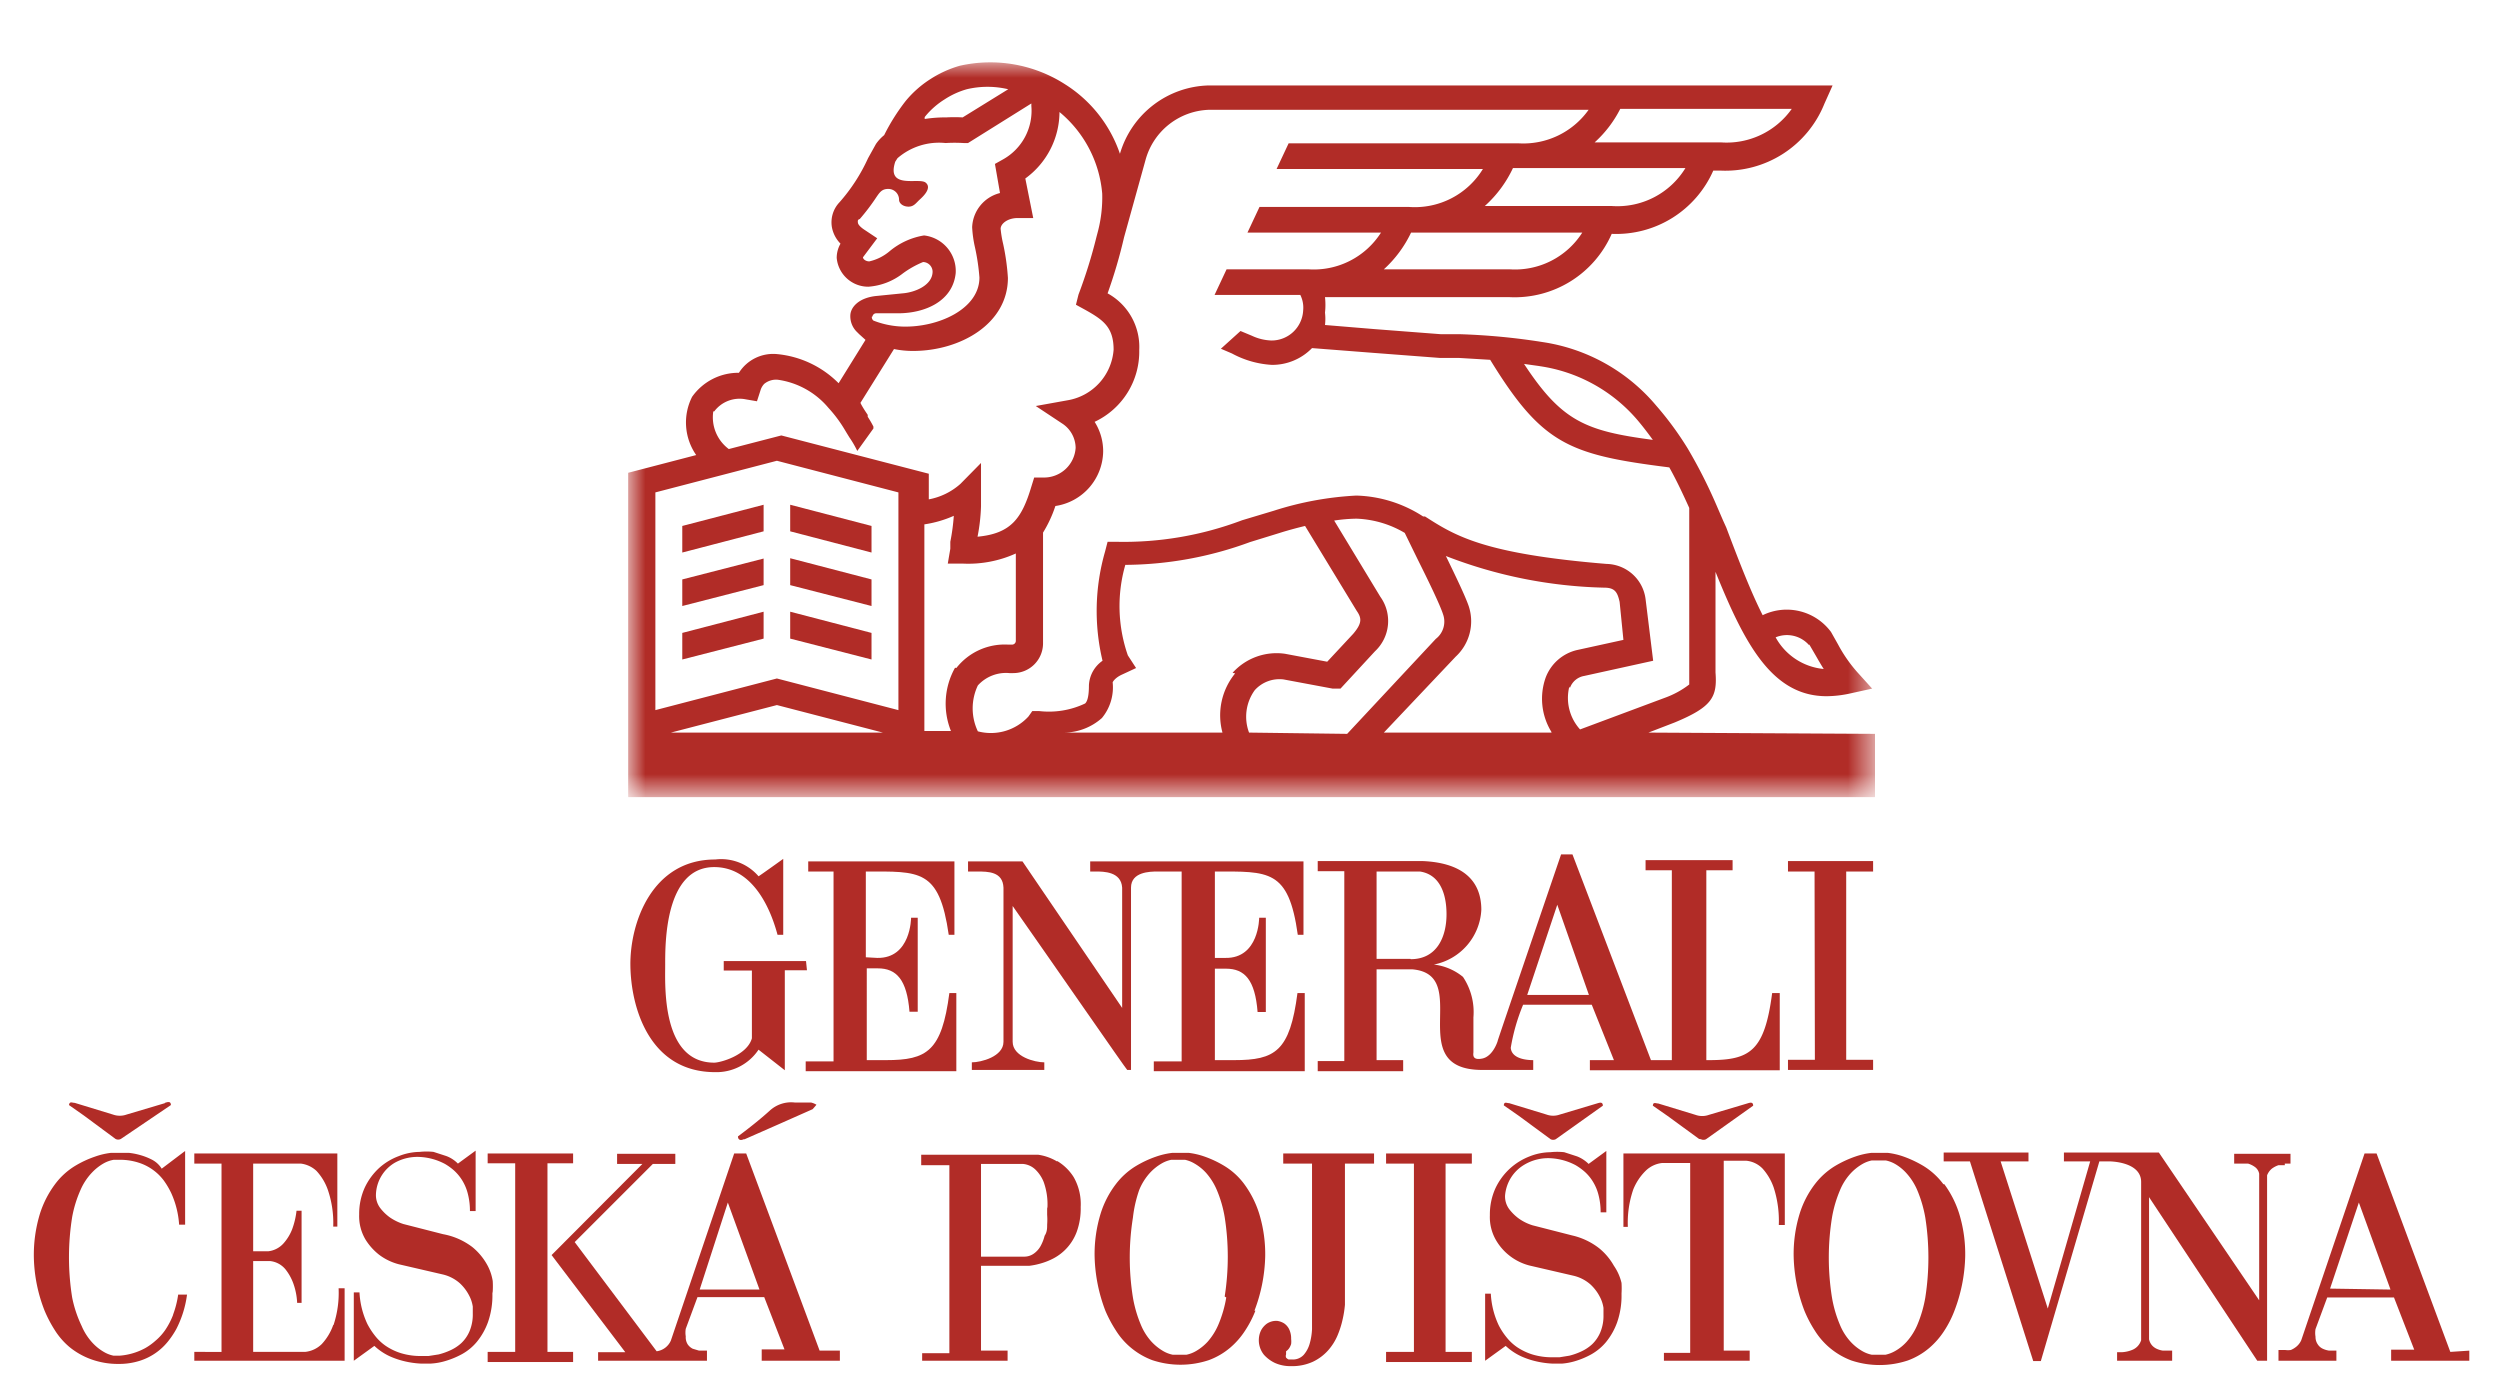 <?xml version="1.0" standalone="no"?>
<!DOCTYPE svg PUBLIC "-//W3C//DTD SVG 1.1//EN" "http://www.w3.org/Graphics/SVG/1.1/DTD/svg11.dtd">
<svg xmlns="http://www.w3.org/2000/svg" xmlns:xlink="http://www.w3.org/1999/xlink" id="Vrstva_1" data-name="Vrstva 1" viewBox="0 0 79 44" width="79" height="44"><defs><style>.cls-1{fill:#fff;}.cls-2{fill:#b12c27;}.cls-3{mask:url(#mask);}</style><mask id="mask" x="19.89" y="1.96" width="39.36" height="23.23" maskUnits="userSpaceOnUse"><g id="mask-2"><polygon id="path-1" class="cls-1" points="19.89 1.96 59.25 1.96 59.25 25.19 19.89 25.19 19.89 1.96"/></g></mask></defs><title>generali-cp</title><g id="logo-_-insurer-_-Generali-2" data-name="logo-/-insurer-/-Generali-2"><g id="Group-62-Copy-2"><g id="Group-62-Copy"><path id="Fill-1" class="cls-2" d="M27.36,30.25V27.54c1.7,0,2.32-.09,2.62,2h.18V27.22H25.54v.32h.8v6h-.88v.31h4.76V31.38H30c-.24,1.84-.71,2.12-2,2.12h-.61V30.6h.35c.59,0,.92.36,1,1.37H29V29h-.21s0,1.29-1.07,1.27"/><path id="Fill-3" class="cls-2" d="M25.47,30.37H22.87v.3h.89v2.14c-.15.54-1,.77-1.19.77-1.67,0-1.55-2.44-1.55-3.09S21,27.4,22.57,27.4c1.13,0,1.73,1.13,2,2.14h.18c0-.42,0-2.4,0-2.4s-.78.56-.78.55a1.56,1.56,0,0,0-1.37-.53c-2,0-2.69,2-2.68,3.33s.59,3.39,2.68,3.39a1.6,1.6,0,0,0,1.37-.71l.83.65V30.66h.7"/><path id="Fill-5" class="cls-2" d="M56,31.38c-.24,1.84-.7,2.12-2,2.12h-.08v-6h.83v-.32H52v.32h.83v6h-.66L49.69,27h-.36s-2,5.86-2,5.88-.15.5-.49.57-.28-.15-.28-.2V32.15a2,2,0,0,0-.33-1.28,1.77,1.77,0,0,0-.92-.39,1.86,1.86,0,0,0,1.5-1.73c0-1-.69-1.49-1.85-1.54H41.64v.32h.84v6h-.84v.32h2.7V33.5h-.84V30.63h1.12c1.95.16-.33,3.18,2.22,3.18h1.61V33.5c-.09,0-.68,0-.71-.39a6.2,6.2,0,0,1,.39-1.36H50.3S51,33.5,51,33.5h-.76v.32h6V31.38ZM44.57,30.3H43.5V27.54h1.37c.8.12.84,1.05.84,1.35,0,.71-.3,1.42-1.13,1.42Zm3.69,1.14.95-2.85,1,2.85Z"/><path id="Fill-7" class="cls-2" d="M38.39,27.54c1.7,0,2.33-.08,2.62,2h.18V27.22H34.45v.32h.18c.24,0,.8,0,.83.51v3.8l-3.15-4.63H30.59v.32h.29c.34,0,.81,0,.83.51v4.87c0,.47-.71.65-1,.65h0v.24H33v-.24c-.3,0-1-.18-1-.65V28.63c1.25,1.78,3.6,5.18,3.62,5.18h.12V28.05c0-.5.6-.51.83-.51h.77v6h-.88v.31h4.77V31.38H41c-.24,1.84-.7,2.12-2,2.12h-.61V30.61h.35c.59,0,.92.35,1,1.37H40V29h-.21s0,1.29-1.07,1.27h-.33"/><polyline id="Fill-9" class="cls-2" points="59.19 27.54 59.19 27.21 56.5 27.21 56.5 27.54 57.34 27.54 57.35 33.49 56.5 33.49 56.5 33.81 59.19 33.81 59.19 33.49 58.34 33.49 58.34 27.54"/><g id="Group-13"><g class="cls-3"><path id="Fill-11" class="cls-2" d="M52.09,23.15l.83-.32h0c1.18-.49,1.35-.8,1.29-1.58V18.07C55.13,20.35,56,22,57.72,22a3.52,3.52,0,0,0,.76-.09l.68-.15-.47-.52a4.53,4.53,0,0,1-.61-.88l-.22-.39a1.74,1.74,0,0,0-2.16-.53c-.36-.71-.72-1.63-1.15-2.77l-.1-.22-.22-.51v0h0a15.81,15.81,0,0,0-.9-1.77,10.15,10.15,0,0,0-1-1.36,5.8,5.8,0,0,0-3.58-2,20.81,20.81,0,0,0-2.64-.25l-.59,0-2.08-.16-1.57-.13a1.7,1.7,0,0,0,0-.39,2.25,2.25,0,0,0,0-.49h5.83a3.35,3.35,0,0,0,3.23-2,3.35,3.35,0,0,0,3.21-2h.21a3.37,3.37,0,0,0,3.3-2.11l.26-.58H38.2a3,3,0,0,0-2.81,2.16v0a4.19,4.19,0,0,0-1.74-2.2,4.37,4.37,0,0,0-3.33-.58,3.47,3.47,0,0,0-.92.42,3.33,3.33,0,0,0-.78.69,6.34,6.34,0,0,0-.68,1.08,1.36,1.36,0,0,0-.26.28L27.43,5V5a5.59,5.59,0,0,1-.9,1.39.92.92,0,0,0-.24.8,1,1,0,0,0,.27.51h0a.9.9,0,0,0-.12.45,1,1,0,0,0,1,.91,2,2,0,0,0,1.09-.42,3,3,0,0,1,.64-.36.31.31,0,0,1,.3.3c0,.43-.55.66-.95.69l-.8.08c-.58.05-.85.36-.85.63a.69.69,0,0,0,.22.52l.06.06.2.18-.85,1.37a3.16,3.16,0,0,0-1.94-.92,1.28,1.28,0,0,0-1.21.59h0a1.79,1.79,0,0,0-1.48.76A1.8,1.8,0,0,0,22,14.38l-2.15.56V25.19H59.25v-2Zm5.08-2.79.21.36c.08.14.16.28.25.42a1.94,1.94,0,0,1-1.52-1,.93.93,0,0,1,1.06.25Zm-8.52-8.79a5,5,0,0,1,3.09,1.7c.17.2.33.41.49.63-2.13-.28-2.88-.59-4.07-2.4l.5.07Zm-.92-3.06h-4a3.74,3.74,0,0,0,.86-1.16H50a2.52,2.52,0,0,1-2.3,1.16Zm3.19-2h-4a3.75,3.75,0,0,0,.89-1.2h5.45a2.52,2.52,0,0,1-2.33,1.2Zm.27-3.07h5.43a2.52,2.52,0,0,1-2.23,1.06h-4a3.65,3.65,0,0,0,.81-1.06Zm-21.93.21a2.51,2.51,0,0,1,.59-.51,2.55,2.55,0,0,1,.7-.32,2.84,2.84,0,0,1,1.31,0l-1.44.89a4.64,4.64,0,0,0-.52,0,4.18,4.18,0,0,0-.68.05l0-.06ZM27.57,10a.12.12,0,0,1,.11-.1l.7,0c.85,0,1.73-.38,1.82-1.27a1.13,1.13,0,0,0-1-1.19,2.27,2.27,0,0,0-1.09.5,1.51,1.51,0,0,1-.64.32c-.11,0-.2-.07-.2-.13a.06.06,0,0,1,0,0l.45-.6-.39-.26c-.08-.05-.21-.15-.22-.23s0-.1.06-.12a6.65,6.65,0,0,0,.53-.7c.11-.16.18-.25.37-.25a.34.34,0,0,1,.34.34c0,.12.13.22.3.22s.24-.12.35-.22.4-.37.19-.54S28,6,28.29,5.11L28.36,5a2,2,0,0,1,1.52-.48,4.71,4.71,0,0,1,.57,0l.14,0,2-1.25a.46.46,0,0,1,0,.07h0a1.76,1.76,0,0,1-.9,1.7l-.25.14.16.92a1.16,1.16,0,0,0-.88,1.08,3.67,3.67,0,0,0,.09.64,6.79,6.79,0,0,1,.14.95c0,1-1.31,1.58-2.42,1.55h0a2.75,2.75,0,0,1-.93-.19.14.14,0,0,1-.05-.12Zm-5,3a1,1,0,0,1,1-.38l.35.06.11-.34a.5.5,0,0,1,.12-.21.59.59,0,0,1,.43-.13,2.55,2.55,0,0,1,1.6.89,4.13,4.13,0,0,1,.49.65l.09.15.08.13a3.1,3.1,0,0,1,.25.43l.51-.71s0,0,0-.06a3.16,3.16,0,0,0-.18-.31l0-.06h0l-.06-.09c-.06-.09-.14-.22-.17-.29l1.06-1.7a3,3,0,0,0,.6.06h0c1.5,0,3-.86,3-2.31v0a7.19,7.19,0,0,0-.15-1.07,3.44,3.44,0,0,1-.08-.48c0-.16.22-.34.54-.34h.49L32.4,5.64a2.61,2.61,0,0,0,1.08-2.1,3.75,3.75,0,0,1,1.35,2.58,4.28,4.28,0,0,1-.13,1.17l-.05.19h0a15.87,15.87,0,0,1-.57,1.83L34,9.63l.31.17c.55.31.88.54.88,1.25a1.75,1.75,0,0,1-1.46,1.6l-1,.18.83.55a.93.93,0,0,1,.43.77,1,1,0,0,1-1,.94h-.31l-.09.29c-.3,1-.64,1.48-1.7,1.58A5.83,5.83,0,0,0,31,16c0-.1,0-.37,0-.45l0-.92-.65.66a2.07,2.07,0,0,1-1,.49v-.81l-4.66-1.21-1.66.43A1.25,1.25,0,0,1,22.54,13ZM21.2,23.15l3.35-.87,3.35.87Zm7.19-.71-3.84-1-3.84,1V15.56l3.84-1,3.84,1Zm1.79-1.34a2.32,2.32,0,0,0-.13,2h-.84V16.57a3.57,3.57,0,0,0,.93-.27,6.48,6.48,0,0,1-.11.82l0,.22-.08.47h.48a3.64,3.64,0,0,0,1.67-.32v2.75a.12.12,0,0,1-.12.13h-.12a1.94,1.94,0,0,0-1.64.74Zm8.85.18a2.09,2.09,0,0,0-.4,1.87h-5a1.82,1.82,0,0,0,1.19-.46,1.52,1.52,0,0,0,.34-1.13s.06-.14.31-.25l.43-.2-.26-.4a4.73,4.73,0,0,1-.08-2.86h0a11.56,11.56,0,0,0,3.94-.72l.94-.29h0s.34-.11.8-.22l1.63,2.68v0c.16.23.18.39-.11.73l-.82.88-1.33-.25h0a1.87,1.87,0,0,0-1.66.6Zm.44,1.87a1.43,1.43,0,0,1,.18-1.34,1.05,1.05,0,0,1,.91-.34l1.55.29h.25l1.09-1.18h0a1.31,1.31,0,0,0,.17-1.72l-1.46-2.41a5.06,5.06,0,0,1,.71-.06h0a3.22,3.22,0,0,1,1.52.45l.42.86c.31.62.69,1.4.79,1.71a.69.69,0,0,1-.23.78l-2.8,3Zm9.56,0h-5.3L46,20.75a1.52,1.52,0,0,0,.41-1.6c-.11-.32-.41-.94-.72-1.58a14.7,14.7,0,0,0,5,1c.34,0,.42.14.49.45l.12,1.2-1.46.32a1.4,1.4,0,0,0-1,.88,2,2,0,0,0,.18,1.7Zm.58-1.41a.58.58,0,0,1,.45-.38l2.18-.48L52,18.93v0a1.27,1.27,0,0,0-1.23-1.11c-3.89-.32-4.79-.89-5.74-1.5h0l-.06,0a4.07,4.07,0,0,0-2.11-.66,10.23,10.23,0,0,0-2.61.48l-1,.3a10.57,10.57,0,0,1-4,.68H35l-.08.31a6.78,6.78,0,0,0-.08,3.45,1,1,0,0,0-.43.78c0,.43-.08.53-.12.57a2.67,2.67,0,0,1-1.45.24h-.22l-.12.17a1.61,1.61,0,0,1-1.6.47,1.69,1.69,0,0,1,0-1.45,1.2,1.2,0,0,1,1-.39h.12a.94.94,0,0,0,.94-.94v-3.5a3.93,3.93,0,0,0,.39-.84,1.77,1.77,0,0,0,1.51-1.73,1.73,1.73,0,0,0-.27-.93A2.45,2.45,0,0,0,36,11.06a1.93,1.93,0,0,0-1-1.79,15.66,15.66,0,0,0,.52-1.77l.68-2.45a2.15,2.15,0,0,1,2-1.58h12A2.53,2.53,0,0,1,48,4.53H40.72l-.38.81h6.52a2.52,2.52,0,0,1-2.33,1.2H39.8l-.38.81h4.22a2.52,2.52,0,0,1-2.3,1.16H38.76l-.38.81h2.71a.9.9,0,0,1,.09.49,1,1,0,0,1-1,.95,1.57,1.57,0,0,1-.62-.15l-.36-.15-.62.56.35.15a3,3,0,0,0,1.26.36A1.75,1.75,0,0,0,41.46,11l1.93.15,2.1.16.6,0,1,.06c1.64,2.67,2.48,3,5.66,3.4.23.41.43.84.63,1.28v5.22c0,.24,0,.32,0,.36a2.83,2.83,0,0,1-.77.42l-2.68,1a1.48,1.48,0,0,1-.34-1.35Z"/></g></g><polyline id="Fill-14" class="cls-2" points="27.54 16.62 24.97 15.95 24.97 16.79 27.54 17.46"/><polyline id="Fill-16" class="cls-2" points="21.56 17.46 24.13 16.79 24.13 15.95 21.56 16.62"/><polyline id="Fill-18" class="cls-2" points="21.56 19.15 24.13 18.49 24.13 17.65 21.56 18.31"/><polyline id="Fill-20" class="cls-2" points="27.54 18.31 24.97 17.64 24.97 18.49 27.54 19.15"/><polyline id="Fill-22" class="cls-2" points="27.54 20 24.97 19.33 24.97 20.18 27.54 20.84"/><polyline id="Fill-24" class="cls-2" points="21.56 20.84 24.13 20.18 24.13 19.33 21.56 20"/><path id="Fill-26" class="cls-2" d="M5.21,34.86,4,35.22a.64.64,0,0,1-.43,0l-1.21-.37c-.08,0-.16-.06-.18.07l.47.33,1,.74a.18.18,0,0,0,.17,0L5.4,34.92c0-.14-.12-.09-.19-.07"/><path id="Fill-28" class="cls-2" d="M5.47,41.55a2.38,2.38,0,0,1-.25.48,1.74,1.74,0,0,1-.31.34,1.87,1.87,0,0,1-.32.23,2,2,0,0,1-.82.24h0l-.18,0a1,1,0,0,1-.31-.12,1.54,1.54,0,0,1-.36-.29,1.84,1.84,0,0,1-.34-.53A3.79,3.79,0,0,1,2.28,41a8.09,8.09,0,0,1,0-2.54,3.77,3.77,0,0,1,.27-.87,1.86,1.86,0,0,1,.36-.54,1.6,1.6,0,0,1,.37-.29,1,1,0,0,1,.31-.11l.17,0h0a1.89,1.89,0,0,1,.62.09,1.59,1.59,0,0,1,.47.24,1.56,1.56,0,0,1,.33.33,2.52,2.52,0,0,1,.23.39,2.85,2.85,0,0,1,.25,1h.19V36.37l-.74.56a.79.79,0,0,0-.3-.28,2,2,0,0,0-.38-.15,2.11,2.11,0,0,0-.36-.07H3.76l-.25,0a2.28,2.28,0,0,0-.51.12,3.23,3.23,0,0,0-.64.3,2.24,2.24,0,0,0-.62.57,3.15,3.15,0,0,0-.48.94,4.46,4.46,0,0,0-.19,1.39,4.85,4.85,0,0,0,.34,1.67,4,4,0,0,0,.32.61,2.29,2.29,0,0,0,.47.54,2.34,2.34,0,0,0,.67.38,2.49,2.49,0,0,0,.89.15A2.15,2.15,0,0,0,4.42,43a1.86,1.86,0,0,0,.88-.6,2.69,2.69,0,0,0,.27-.4,3.3,3.3,0,0,0,.34-1.09H5.63a3,3,0,0,1-.16.63"/><path id="Fill-30" class="cls-2" d="M10.53,41.87a1.72,1.72,0,0,1-.36.6.87.87,0,0,1-.53.25H8V39.85h.54a.73.73,0,0,1,.48.26,1.59,1.59,0,0,1,.25.45,2.09,2.09,0,0,1,.12.61h.14V38.26H9.37a2.46,2.46,0,0,1-.14.59,1.48,1.48,0,0,1-.27.44.76.76,0,0,1-.48.25H8V36.77H9.51A.88.88,0,0,1,10,37a1.7,1.7,0,0,1,.36.6,3.22,3.22,0,0,1,.17,1.16h.13V36.45H6.14v.32H7v5.95H6.14V43h4.75V40.71H10.7a3.22,3.22,0,0,1-.16,1.16"/><path id="Fill-32" class="cls-2" d="M15.57,40.81a2.68,2.68,0,0,0,0-.33,1.56,1.56,0,0,0-.18-.52,1.93,1.93,0,0,0-.46-.55A2.17,2.17,0,0,0,14,39l-1.25-.32a1.64,1.64,0,0,1-.43-.21,1.45,1.45,0,0,1-.3-.29.67.67,0,0,1-.14-.44,1.21,1.21,0,0,1,.6-1,1.47,1.47,0,0,1,.79-.18,1.89,1.89,0,0,1,.79.22,1.8,1.8,0,0,1,.29.21,1.45,1.45,0,0,1,.25.3,1.5,1.5,0,0,1,.18.42,2.15,2.15,0,0,1,.07.56h.18V36.36l-.56.41a1,1,0,0,0-.37-.24l-.4-.13a2,2,0,0,0-.44,0,1.82,1.82,0,0,0-.65.13,1.93,1.93,0,0,0-.62.37,2,2,0,0,0-.46.62,2,2,0,0,0-.18.86,1.44,1.44,0,0,0,.2.79,1.85,1.85,0,0,0,.43.48,1.78,1.78,0,0,0,.62.3l1.38.32a1.24,1.24,0,0,1,.55.28,1.39,1.39,0,0,1,.29.38,1.08,1.08,0,0,1,.12.36c0,.11,0,.18,0,.22v0a1.36,1.36,0,0,1-.1.55,1.12,1.12,0,0,1-.26.38,1.31,1.31,0,0,1-.35.23,2.09,2.09,0,0,1-.37.13l-.32.05h-.22a2.13,2.13,0,0,1-.65-.09,1.81,1.81,0,0,1-.48-.23,1.55,1.55,0,0,1-.34-.32,2.34,2.34,0,0,1-.24-.37,2.64,2.64,0,0,1-.25-1h-.18V43l.65-.47a1.83,1.83,0,0,0,.49.33,2.64,2.64,0,0,0,.48.16,2.85,2.85,0,0,0,.51.07h.29A2,2,0,0,0,14.1,43a2.67,2.67,0,0,0,.5-.21,1.64,1.64,0,0,0,.47-.39,2.1,2.1,0,0,0,.35-.62,2.56,2.56,0,0,0,.14-.91"/><polyline id="Fill-34" class="cls-2" points="17.3 36.76 18.11 36.76 18.11 36.45 15.41 36.45 15.41 36.76 16.28 36.76 16.28 42.72 15.41 42.72 15.41 43.04 18.11 43.04 18.11 42.72 17.3 42.72"/><path id="Fill-36" class="cls-2" d="M23.53,36l1.09-.48,1.06-.47s.08-.09.12-.14a.57.57,0,0,0-.17-.07c-.17,0-.34,0-.51,0a1,1,0,0,0-.8.26c-.31.28-.64.54-1,.81,0,.11.08.14.18.09"/><path id="Fill-38" class="cls-2" d="M23.58,36.45H23.2l-2,5.91a.57.57,0,0,1-.45.34l-2.59-3.45,2.47-2.47h.71v-.32H19.5v.32h.8l-2.87,2.88,2.33,3.07H18.9V43h3.44v-.32h-.25l-.2-.06a.42.42,0,0,1-.16-.14.42.42,0,0,1-.06-.25.73.73,0,0,1,0-.24l.37-1h2.11l.64,1.65h-.72V43h2.47v-.32h-.64Zm-1.47,4.3L23,38l1,2.75Z"/><path id="Fill-40" class="cls-2" d="M49,36a.18.18,0,0,0,.16,0l1.49-1.06c0-.14-.12-.09-.19-.07l-1.17.35a.62.62,0,0,1-.42,0l-1.18-.36c-.08,0-.16-.06-.17.07l.46.32L49,36"/><path id="Fill-42" class="cls-2" d="M53.75,36a.18.18,0,0,0,.16,0l1.49-1.06c0-.14-.12-.09-.19-.07L54,35.23a.62.62,0,0,1-.42,0l-1.18-.36c-.08,0-.16-.06-.17.07l.46.32,1,.73"/><path id="Fill-44" class="cls-2" d="M33.4,36.7a1.61,1.61,0,0,0-.59-.21l-.42,0H29.11v.33H30v5.94h-.86V43h2.7v-.32H31V40h1.52a2.18,2.18,0,0,0,.35-.07,2.08,2.08,0,0,0,.43-.17,1.56,1.56,0,0,0,.73-.85,2.15,2.15,0,0,0,.12-.77,1.72,1.72,0,0,0-.22-.94,1.54,1.54,0,0,0-.52-.51m-.32,1.5s0,.11,0,.2a2.08,2.08,0,0,1,0,.31c0,.11,0,.23-.08.35a1.34,1.34,0,0,1-.13.33.72.72,0,0,1-.22.24.52.52,0,0,1-.31.09H31V36.78h1.32a.65.65,0,0,1,.39.17,1.13,1.13,0,0,1,.27.4,2.09,2.09,0,0,1,.12.79"/><path id="Fill-46" class="cls-2" d="M39.64,41.42a5.12,5.12,0,0,0,.34-1.7,4.36,4.36,0,0,0-.19-1.37,3.16,3.16,0,0,0-.47-.93,2.19,2.19,0,0,0-.62-.57,3.31,3.31,0,0,0-.63-.3,2.35,2.35,0,0,0-.51-.12l-.25,0h0l-.26,0a2.42,2.42,0,0,0-.52.12,3.34,3.34,0,0,0-.64.3,2.29,2.29,0,0,0-.63.57,3,3,0,0,0-.48.93,4.36,4.36,0,0,0-.19,1.37,5.12,5.12,0,0,0,.34,1.7,4.06,4.06,0,0,0,.33.62,2.29,2.29,0,0,0,.48.55,2.32,2.32,0,0,0,.67.39,2.83,2.83,0,0,0,1.79,0,2.24,2.24,0,0,0,.67-.39,2.45,2.45,0,0,0,.48-.55,3.35,3.35,0,0,0,.32-.62M38.75,41a3.78,3.78,0,0,1-.25.86,2,2,0,0,1-.34.54,1.56,1.56,0,0,1-.36.29,1,1,0,0,1-.31.12l-.19,0h-.06l-.18,0a1,1,0,0,1-.31-.12,1.63,1.63,0,0,1-.36-.29,1.84,1.84,0,0,1-.34-.54,3.92,3.92,0,0,1-.25-.86,8,8,0,0,1,0-2.52A4,4,0,0,1,36,37.6a1.83,1.83,0,0,1,.34-.54,1.6,1.6,0,0,1,.36-.29,1,1,0,0,1,.31-.12l.19,0h.06l.19,0a1,1,0,0,1,.3.12,1.51,1.51,0,0,1,.36.29,2,2,0,0,1,.34.54,3.82,3.82,0,0,1,.25.86,8.09,8.09,0,0,1,0,2.51"/><polyline id="Fill-48" class="cls-2" points="43.8 36.77 44.68 36.77 44.68 42.72 43.8 42.72 43.8 43.04 46.51 43.04 46.51 42.72 45.68 42.72 45.68 36.77 46.51 36.77 46.51 36.45 43.8 36.45"/><path id="Fill-50" class="cls-2" d="M51,40a1.94,1.94,0,0,0-.46-.55,2.17,2.17,0,0,0-.86-.41l-1.25-.32a1.52,1.52,0,0,1-.43-.21,1.47,1.47,0,0,1-.3-.29.67.67,0,0,1-.14-.44,1.26,1.26,0,0,1,.19-.57,1.24,1.24,0,0,1,.41-.4A1.47,1.47,0,0,1,49,36.6a1.9,1.9,0,0,1,.79.22,1.88,1.88,0,0,1,.29.21,1.38,1.38,0,0,1,.25.3,1.48,1.48,0,0,1,.18.42,2.16,2.16,0,0,1,.07.56h.18V36.37l-.56.41a1.06,1.06,0,0,0-.37-.24l-.4-.13a2,2,0,0,0-.44,0,1.82,1.82,0,0,0-.65.13,2,2,0,0,0-.62.38,2,2,0,0,0-.46.62,2,2,0,0,0-.18.86,1.45,1.45,0,0,0,.2.8,1.72,1.72,0,0,0,1.05.79l1.38.32a1.24,1.24,0,0,1,.55.28,1.41,1.41,0,0,1,.29.38,1.09,1.09,0,0,1,.12.36c0,.11,0,.18,0,.22v0a1.35,1.35,0,0,1-.1.55,1.13,1.13,0,0,1-.26.38,1.31,1.31,0,0,1-.35.23,2.07,2.07,0,0,1-.37.13l-.31.05h-.22a2.13,2.13,0,0,1-.64-.09,1.9,1.9,0,0,1-.48-.23,1.55,1.55,0,0,1-.34-.32,2.15,2.15,0,0,1-.24-.37,2.64,2.64,0,0,1-.25-1h-.18V43l.65-.47a1.86,1.86,0,0,0,.49.33,2.55,2.55,0,0,0,.48.16,2.87,2.87,0,0,0,.51.07h.3a2,2,0,0,0,.42-.08,2.58,2.58,0,0,0,.5-.21,1.68,1.68,0,0,0,.47-.39,2.12,2.12,0,0,0,.35-.62,2.56,2.56,0,0,0,.14-.91v0a2.71,2.71,0,0,0,0-.34A1.59,1.59,0,0,0,51,40"/><path id="Fill-52" class="cls-2" d="M51.3,38.77h.14a3.23,3.23,0,0,1,.17-1.18A1.74,1.74,0,0,1,52,37a.88.88,0,0,1,.53-.25h.88v6h-.83V43h2.71v-.32h-.82v-6h.72a.83.83,0,0,1,.51.25,1.76,1.76,0,0,1,.35.6,3.42,3.42,0,0,1,.16,1.18h.19V36.45H51.3"/><path id="Fill-54" class="cls-2" d="M61.41,37.42a2.24,2.24,0,0,0-.62-.57,3.53,3.53,0,0,0-.63-.3,2.33,2.33,0,0,0-.51-.12l-.25,0h0l-.26,0a2.39,2.39,0,0,0-.52.12,3.46,3.46,0,0,0-.64.3,2.32,2.32,0,0,0-.63.57,3,3,0,0,0-.48.93,4.34,4.34,0,0,0-.19,1.37,5.12,5.12,0,0,0,.34,1.7,3.85,3.85,0,0,0,.33.63,2.31,2.31,0,0,0,.48.55,2.35,2.35,0,0,0,.67.39,2.83,2.83,0,0,0,1.79,0,2.23,2.23,0,0,0,.67-.39,2.48,2.48,0,0,0,.48-.55,3.28,3.28,0,0,0,.32-.63,5.12,5.12,0,0,0,.34-1.7,4.34,4.34,0,0,0-.19-1.37,3.17,3.17,0,0,0-.47-.93M60.84,41a3.93,3.93,0,0,1-.25.86,1.94,1.94,0,0,1-.34.54,1.45,1.45,0,0,1-.36.29,1.06,1.06,0,0,1-.31.12l-.19,0h-.06l-.18,0a1,1,0,0,1-.31-.12,1.55,1.55,0,0,1-.36-.29,1.8,1.8,0,0,1-.34-.54,3.85,3.85,0,0,1-.25-.86,8,8,0,0,1,0-2.52,3.86,3.86,0,0,1,.25-.86,1.8,1.8,0,0,1,.34-.54,1.59,1.59,0,0,1,.36-.29,1,1,0,0,1,.31-.12l.19,0h.06l.19,0a1,1,0,0,1,.31.12,1.49,1.49,0,0,1,.35.29,1.94,1.94,0,0,1,.34.54,4,4,0,0,1,.25.86,8.2,8.2,0,0,1,0,2.52"/><path id="Fill-56" class="cls-2" d="M72.2,36.77h.18v-.31H70.6v.31h.21l.23,0a.73.73,0,0,1,.22.11.34.34,0,0,1,.13.21v4l-3.17-4.67h-3v.28h.83l-1.34,4.65-1.49-4.65h.88v-.28H61.42v.28h.83l2,6.31h.24l1.85-6.31h.32s1,0,1,.65v5a.48.48,0,0,1-.29.31,1,1,0,0,1-.32.07H66.9V43h1.74v-.32h-.29a.69.69,0,0,1-.18-.05.46.46,0,0,1-.16-.11.42.42,0,0,1-.1-.2V37.83L71.33,43h.31V37.14a.51.51,0,0,1,.15-.21.76.76,0,0,1,.21-.11l.2,0"/><path id="Fill-58" class="cls-2" d="M77.43,42.72,75.1,36.45h-.38l-2,5.9a.55.55,0,0,1-.15.2.7.7,0,0,1-.18.11.69.69,0,0,1-.18,0H72V43h1.83v-.32H73.6a.71.71,0,0,1-.2-.06.38.38,0,0,1-.16-.14.41.41,0,0,1-.07-.24.73.73,0,0,1,0-.24l.37-1h2.11l.64,1.65h-.73V43h2.47v-.32Zm-3.8-2L74.54,38l1,2.75Z"/><path id="Fill-60" class="cls-2" d="M40.55,36.45v.32h.91V42a2,2,0,0,1-.08.48.93.93,0,0,1-.18.33.46.46,0,0,1-.36.15l-.12,0a.23.23,0,0,1-.08-.06.14.14,0,0,1,0-.1v-.1a.36.36,0,0,0,.1-.1.5.5,0,0,0,.06-.13.68.68,0,0,0,0-.16.67.67,0,0,0-.07-.32.48.48,0,0,0-.15-.17.56.56,0,0,0-.22-.08.53.53,0,0,0-.33.09.63.63,0,0,0-.17.19.68.68,0,0,0-.08.29.73.73,0,0,0,.16.5,1.1,1.1,0,0,0,.35.26,1.19,1.19,0,0,0,.5.1,1.58,1.58,0,0,0,.7-.14,1.52,1.52,0,0,0,.48-.36,1.72,1.72,0,0,0,.3-.48,2.92,2.92,0,0,0,.16-.51,3.25,3.25,0,0,0,.07-.45c0-.13,0-.23,0-.29V36.77h.92v-.32"/></g></g></g></svg>